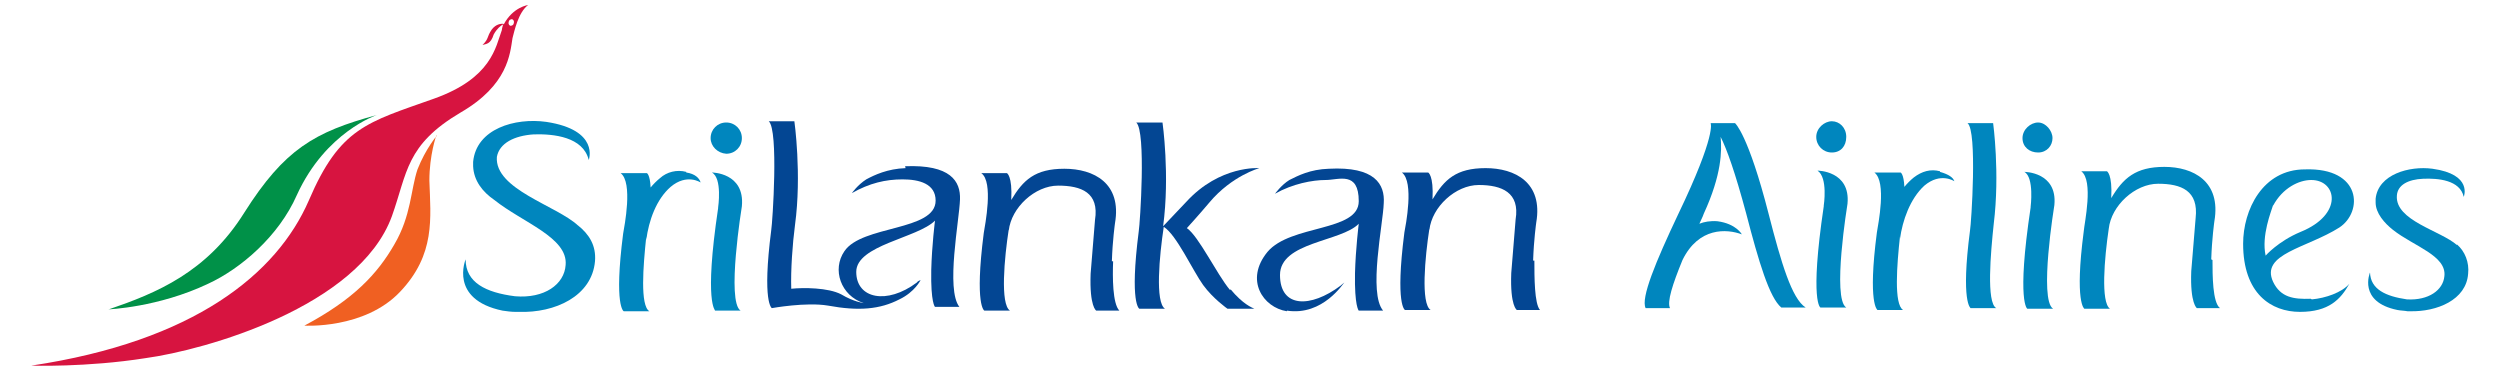 <?xml version="1.0" encoding="UTF-8"?>
<svg id="Layer_1" xmlns="http://www.w3.org/2000/svg" version="1.1" viewBox="0 0 400 59.3">
  <!-- Generator: Adobe Illustrator 29.1.0, SVG Export Plug-In . SVG Version: 2.1.0 Build 142)  -->
  <defs>
    <style>
      .st0 {
        fill: #f06022;
      }

      .st1 {
        fill: #0086be;
      }

      .st2 {
        fill: #034693;
      }

      .st3 {
        fill: #d71440;
      }

      .st4 {
        fill: #009148;
      }
    </style>
  </defs>
  <path class="st1" d="M113.7,22.1c0-1.4,1.1-2.5,2.5-2.5s2.5,1.1,2.5,2.5-1.1,2.5-2.5,2.5c-1.4-.1-2.5-1.2-2.5-2.5"/>
  <path class="st1" d="M293.1,24.4c1.4,0,2.3-1,2.3-2.5s-1.1-2.5-2.3-2.5-2.5,1.1-2.5,2.5,1.1,2.5,2.5,2.5"/>
  <path class="st1" d="M326.1,24.4c1.4,0,2.3-1.1,2.3-2.3s-1.1-2.5-2.3-2.5-2.5,1.1-2.5,2.5,1.1,2.3,2.5,2.3"/>
  <path class="st3" d="M81.6,4.1c.2.1.6-.1.6-.4.1-.2,0-.5-.2-.6s-.6.1-.6.4c-.1.2,0,.5.2.6M80.6,3.9c1.5-2.8,3.9-3.1,3.9-3.1-1.6,1.2-2.2,4.2-2.5,5.3-.4,2.5-.7,7.5-8.3,11.9-8.8,5.2-8.5,9.6-11,16.6-5.3,14.5-29.9,21.4-39.4,22.7-9.5,1.5-18.3,1.2-18.3,1.2,26.1-3.9,39.3-14.7,44.4-26.4,5-11.7,9.3-12.5,20-16.3,9.3-3.3,9.9-8.3,10.9-11,0-.2.1-.5.2-.9-.4.2-1,.7-1.5,1.6-.5,1.6-1.2,1.5-1.8,1.7,1.1-1.1.6-1.2,1.5-2.5.7-.9,1.5-.9,1.8-.9"/>
  <path class="st4" d="M17.4,49.5c7.6-2.6,15.7-5.9,21.7-15.5,6.4-10.1,11.2-12.9,21.2-15.6,0,0-8.2,2.7-12.8,12.8-2.9,6.6-9,11.8-14.2,14.2-8,3.8-16,4.1-16,4.1"/>
  <path class="st0" d="M69.9,21.7s-1.8,2.1-3.1,5.4c-1.1,3.3-1,7.4-3.7,12-2.7,4.7-6.5,8.8-14.4,13,0,0,9.6.6,15.3-5.4s4.9-11.8,4.7-17.8c0-4.1,1.1-7.2,1.1-7.2"/>
  <path class="st1" d="M109.8,27.5c-1.5-.4-3.1,0-4.2,1-.5.4-1.1,1-1.5,1.5-.1-2.1-.6-2.3-.6-2.3h-4.2c2,1.5.6,8.5.4,9.7-1.5,11.7.1,12.4.1,12.4h4.1c-1.5-.9-1-7.2-.5-11.9v.5c.4-3.1,1.6-6.5,3.9-8.5,2.6-2.2,4.8-.7,4.8-.7-.2-.7-.9-1.4-2.3-1.6"/>
  <path class="st1" d="M114.9,33.2s.7-4.7-1-5.6c0,0,5.3,0,4.8,5.4,0,0-2.5,15.3-.2,16.7h-4.1c.1-.1-1.8-1,.5-16.4"/>
  <path class="st1" d="M92.5,36.1c-3.4-3.2-13.4-5.8-13-11,.4-2.2,2.8-3.4,5.9-3.6,3.2-.1,7.9.4,8.8,4.1,0,0,1.8-4.8-6.8-6.1-5-.7-11.2,1.1-11.7,6.4v.7c.1,2.3,1.5,4.1,3.4,5.4,4.5,3.6,11.8,6,11.4,10.4-.2,3.1-3.4,5.4-8.1,5-4.7-.6-7.9-2.2-7.9-5.9,0,0-2.7,6.4,5.9,8.2h0c.7.1,1.4.2,2.1.2h.5c5.8.2,11.7-2.5,12.2-8.1.2-2.5-.9-4.3-2.8-5.8"/>
  <path class="st1" d="M283,34.3c-3.3-12.9-5.4-14.6-5.4-14.6h-3.9s1,1.7-5.2,14.6c-3.6,7.6-6,13.4-5.2,15h3.9c-.5-1,.4-3.8,2-7.7h0c2.6-5.3,7.1-5,9.5-4.1,0,0-.9-1.7-3.9-2.1-1.1-.1-2.2.1-2.9.4.2-.5.5-1,.7-1.6,2.9-6.3,2.9-10.1,2.7-12.3,1,2,2.3,5.6,4.1,12.3,2,7.7,3.7,13.4,5.6,15h3.9c-2.2-1.4-3.9-7.1-5.9-14.9"/>
  <path class="st1" d="M291.8,32.9s.7-4.5-1-5.6c0,0,5.3,0,4.8,5.3,0,0-2.5,15.2-.2,16.6h-4.1c0,.1-1.8-.7.5-16.2"/>
  <path class="st1" d="M393.1,39.2c-2.6-2.3-9.9-3.9-9.6-7.9.1-1.7,1.8-2.6,4.2-2.7s5.9.2,6.5,2.9c0,0,1.5-3.6-5-4.5-3.7-.5-8.7.9-9.1,4.8v.6c0,1.7,1.4,3.3,2.8,4.4,3.3,2.6,8.6,4.1,8.2,7.4-.2,2.2-2.5,3.9-6,3.7-3.4-.5-5.8-1.6-5.9-4.3,0,0-2,4.7,4.4,6h0c.5.1,1.1.1,1.6.2h.4c4.3.1,9-1.8,9.3-6,.2-1.8-.5-3.6-1.8-4.7"/>
  <path class="st1" d="M369.7,47.8c-2.7.1-4.8-.2-6-2.7-2.1-4.5,5.4-5.4,10.6-8.7,3.8-2.5,3.6-9.6-5.5-9.3-6.8,0-9.9,6.5-9.9,11.9,0,8,4.5,10.9,9.1,10.9s6.5-2,7.9-4.5c-1.2,1.4-3.8,2.3-6,2.5M363.7,32.9c1.5-2.8,4.1-4.1,6.1-4.1,4.1,0,5.2,5.5-1.7,8.3-3.6,1.5-5.6,3.8-5.6,3.8-.7-3.2.9-7.1,1.2-8.1"/>
  <path class="st1" d="M319,35.8c1-8.1-.1-16.1-.1-16.1h-4.1c1.6,1.2.6,16.1.4,17.2-1.5,11.5.1,12.4.1,12.4h4.1c-1.6-.9-.9-8.8-.4-13.5"/>
  <path class="st1" d="M353.8,41.5c.1-3.3.5-6.1.5-6.1,1.1-6.4-3.4-8.7-8-8.7s-6.6,1.8-8.5,5c.2-3.9-.7-4.3-.7-4.3h-4.1c2,1.5.5,8.3.4,9.6-1.5,11.5.1,12.4.1,12.4h4.1c-1.5-1-.9-8.1-.2-12.8h0c.4-3.7,4.2-7.2,7.9-7.2s6.5,1.1,6,5.5l-.7,8.5c-.2,5.2.9,5.9.9,5.9h3.7c-1.2-.9-1.2-5.3-1.2-7.7"/>
  <path class="st1" d="M310.4,27.4c-1.5-.4-2.9,0-4.2,1-.5.4-1.1,1-1.5,1.5-.1-2.1-.6-2.3-.6-2.3h-4.2c2,1.5.6,8.3.4,9.6-1.5,11.5.1,12.4.1,12.4h4.1c-1.5-.9-1-7.2-.5-11.8v.4c.4-2.9,1.6-6.4,3.9-8.5,2.6-2.2,4.8-.7,4.8-.7-.2-.6-.9-1.1-2.3-1.5"/>
  <path class="st1" d="M324.9,33.1s.6-4.7-1-5.6c0,0,5.3,0,4.8,5.3,0,0-2.5,15.2-.2,16.6h-4.1c0,.1-1.8-.9.5-16.2"/>
  <path class="st2" d="M177.9,41.8c.1-3.3.5-6.1.5-6.1,1.1-6.4-3.4-8.7-8.1-8.7s-6.6,1.8-8.5,5c.2-3.9-.7-4.3-.7-4.3h-4.1c2,1.4.6,8.3.4,9.6-1.5,11.7.1,12.4.1,12.4h4.1c-1.6-1-.9-8.5-.2-13v.2c.4-3.7,4.2-7.2,7.9-7.2s6.6,1.1,5.9,5.5l-.7,8.6c-.2,5.3.9,5.9.9,5.9h3.7c-1.1-1.1-1.1-5.4-1-7.9"/>
  <path class="st2" d="M196.8,46.4c-2.1-2.5-5-8.6-6.9-9.9,0,0,2-2.2,3.6-4.1,3.6-4.3,8-5.5,8-5.5,0,0-6.3-.5-11.7,5.4l-3.7,3.9h0c1.1-8.2-.1-16.6-.1-16.6h-4.2c1.6,1.4.6,16.2.4,17.4-1.5,11.7.1,12.4.1,12.4h4.1c-1.6-1-.9-8.5-.2-13.1,2,1.2,4.7,7.1,6.3,9.3s3.9,3.8,3.9,3.8h4.3c-.4-.2-1.8-.7-3.8-3.1"/>
  <path class="st2" d="M144.9,26.9c-2.9.1-5,1.1-6.3,1.8-1.4.9-2.3,2.2-2.3,2.2,2.8-1.6,5.4-2.2,8.1-2.2s5.3.7,5.3,3.4c0,4.9-11.8,3.9-14.6,8.1-2,2.9-.6,7.1,3.1,8.3,0,0-1.6-.2-3.6-1.4-2.1-1.1-6.1-1.1-8-.9-.1-2.9.2-7.2.6-10.2,1.1-8.1-.1-16.6-.1-16.6h-4.1c1.6,1.4.6,16.2.4,17.4-1.5,11.7.1,12.5.1,12.5,0,0,5.5-1,9-.4,4.9.9,8.3.6,11.4-1,2.5-1.2,3.4-3.1,3.4-3.1-.2.1-.5.2-.6.4-4.8,3.6-9.7,2.6-9.7-1.7s9.8-5.4,12.6-8.2c0,0-.5,3.9-.6,7.9-.1,5.3.6,5.9.6,5.9h3.9c-2.2-2.8,0-13.9.1-17.2.1-2.9-1.5-5.6-8.8-5.3"/>
  <path class="st2" d="M205.9,49.8c-3.8-.6-6.8-5-3.1-9.5,3.7-4.4,14.6-3.2,14.6-8.1s-3.2-3.4-5.3-3.4-5.3.6-8.1,2.2c0,0,1-1.4,2.3-2.2,1.4-.7,3.3-1.7,6.3-1.8,7.4-.4,9,2.5,8.8,5.5-.1,3.3-2.5,14.4-.1,17.2h-3.9s-.7-.7-.6-6c.1-3.9.6-7.9.6-7.9-2.8,2.9-12.6,2.9-12.6,8.2s4.9,5.3,9.7,1.7c.2-.2.5-.4.6-.5-.1,0-3.4,5.4-9.2,4.5"/>
  <path class="st2" d="M245.3,41.7c.1-3.3.5-6.1.5-6.1,1.1-6.4-3.4-8.7-8.1-8.7s-6.6,1.8-8.5,5c.2-3.9-.7-4.3-.7-4.3h-4.2c2,1.5.6,8.5.4,9.6-1.5,11.7.1,12.4.1,12.4h4.1c-1.6-1-.9-8.5-.2-13v.2c.4-3.7,4.2-7.2,7.9-7.2s6.6,1.2,5.9,5.5l-.7,8.6c-.2,5.3.9,5.9.9,5.9h3.7c-.9-1-.9-5.3-.9-7.9"/>
</svg>